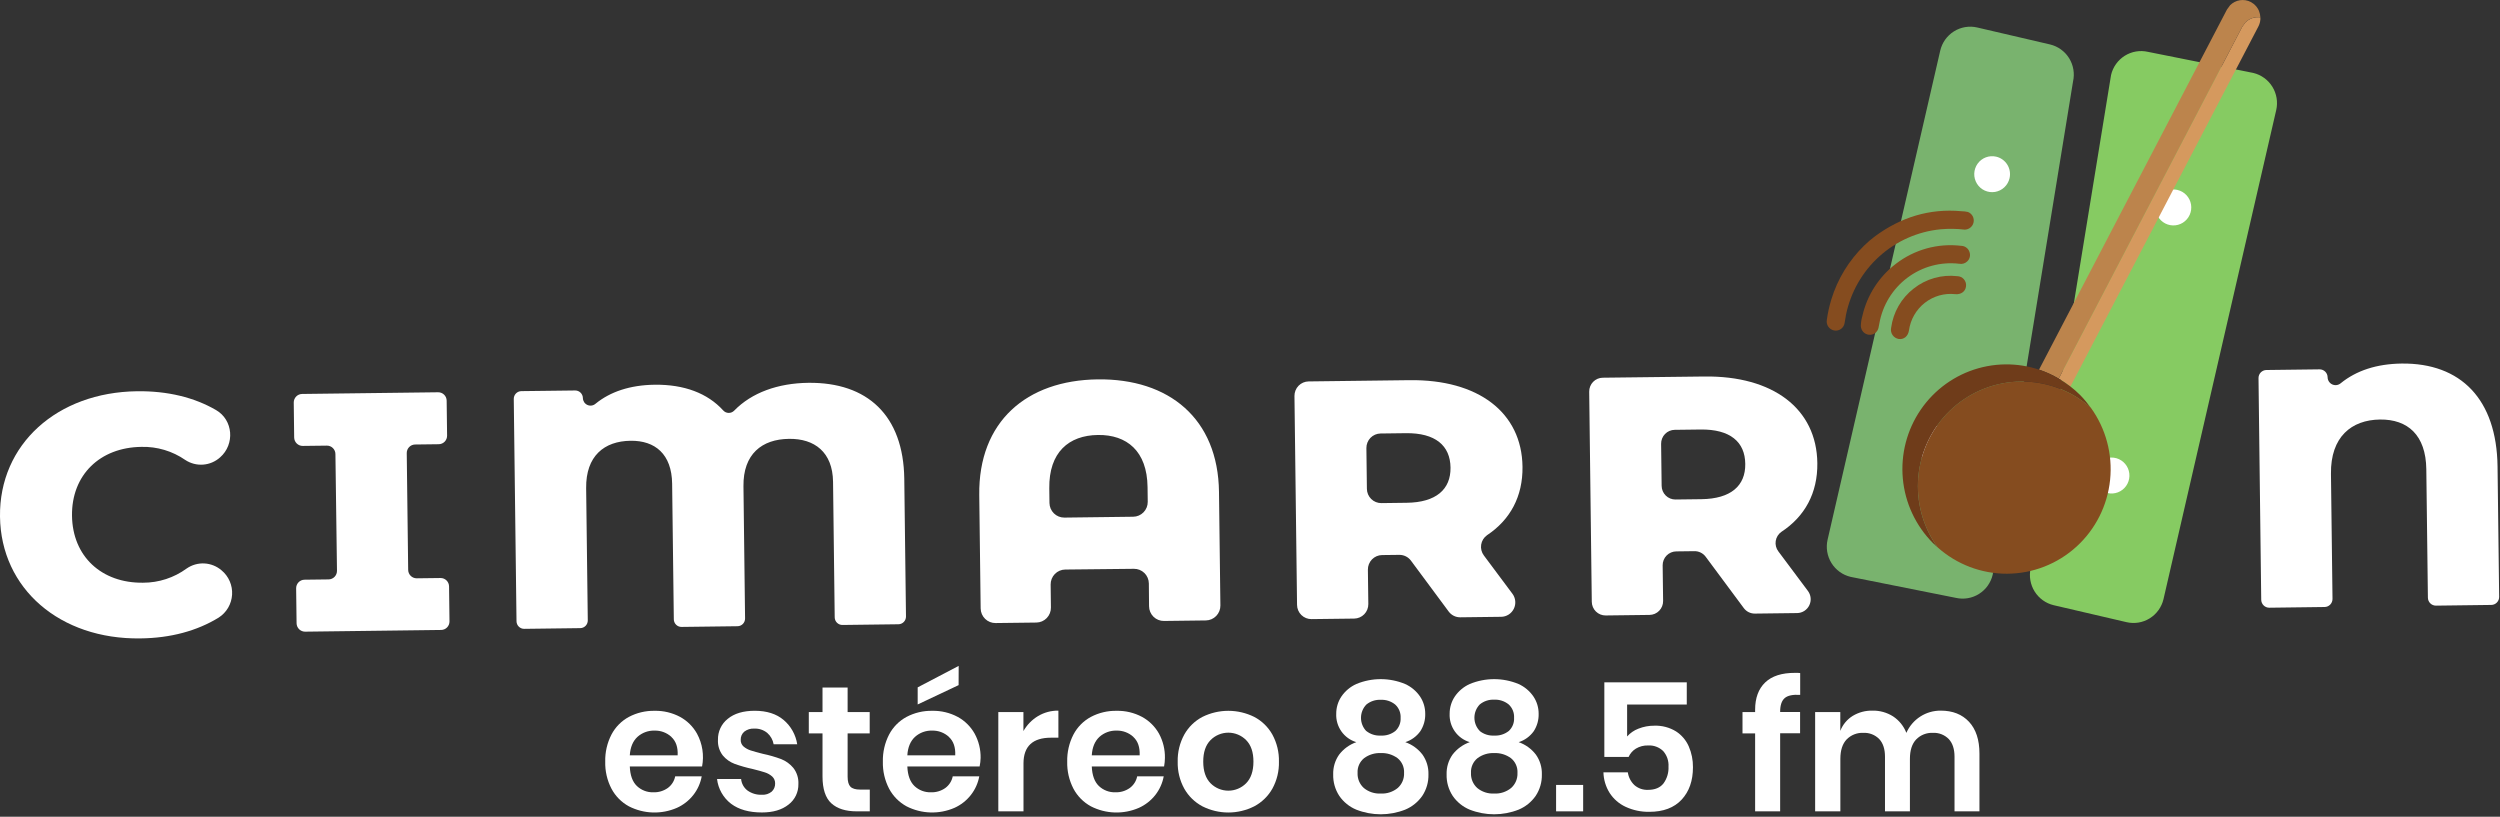 <svg width="753" height="246" viewBox="0 0 753 246" fill="none" xmlns="http://www.w3.org/2000/svg">
<rect x="0" y="0" width="753" height="246" fill="#333333" stroke="none"/>
<g clip-path="url(#clip0_362_1551)">
<path d="M-0 155.598C-0.266 133.81 17.216 118.145 41.285 117.843C50.474 117.727 58.522 119.704 65.082 123.513C70.243 126.506 70.789 133.81 66.297 137.757C64.882 139.03 63.089 139.798 61.196 139.942C59.302 140.086 57.415 139.598 55.825 138.554C51.937 135.858 47.297 134.473 42.575 134.6C30.111 134.758 21.537 143.05 21.687 155.324C21.837 167.598 30.609 175.67 43.081 175.512C47.804 175.522 52.408 174.022 56.228 171.229C57.791 170.146 59.666 169.612 61.562 169.71C63.458 169.808 65.269 170.533 66.713 171.771C67.785 172.655 68.634 173.782 69.189 175.06C69.743 176.337 69.989 177.729 69.905 179.121C69.821 180.513 69.41 181.864 68.706 183.065C68.001 184.266 67.024 185.282 65.853 186.029C59.389 189.996 51.395 192.207 42.2 192.289C18.131 192.605 0.273 177.379 -0 155.598Z" fill="white"/>
<path d="M122.512 136.481L122.942 171.654C122.953 172.334 123.23 172.981 123.713 173.455C124.197 173.93 124.847 174.193 125.522 174.187L132.676 174.098C133.011 174.093 133.343 174.154 133.654 174.278C133.965 174.402 134.249 174.587 134.489 174.822C134.728 175.056 134.92 175.337 135.051 175.646C135.183 175.955 135.253 176.288 135.256 176.624L135.386 187.148C135.392 187.485 135.331 187.82 135.207 188.133C135.083 188.446 134.898 188.731 134.664 188.973C134.43 189.214 134.151 189.406 133.842 189.538C133.534 189.67 133.202 189.74 132.867 189.742L91.909 190.257C91.233 190.265 90.582 190.002 90.098 189.527C89.615 189.052 89.338 188.404 89.329 187.724L89.199 177.201C89.192 176.521 89.453 175.866 89.925 175.38C90.397 174.893 91.042 174.615 91.718 174.606L98.981 174.517C99.657 174.506 100.301 174.227 100.772 173.741C101.244 173.255 101.506 172.601 101.5 171.922L101.029 136.748C101.025 136.412 100.955 136.08 100.823 135.771C100.69 135.462 100.499 135.182 100.259 134.948C100.02 134.713 99.737 134.528 99.426 134.404C99.115 134.279 98.783 134.218 98.449 134.222L91.186 134.311C90.51 134.317 89.86 134.054 89.377 133.579C88.894 133.105 88.616 132.457 88.605 131.778L88.476 121.255C88.468 120.575 88.73 119.92 89.202 119.434C89.674 118.948 90.319 118.669 90.995 118.66L131.953 118.152C132.287 118.147 132.62 118.208 132.931 118.332C133.242 118.456 133.525 118.641 133.765 118.876C134.005 119.111 134.196 119.391 134.328 119.7C134.46 120.009 134.529 120.342 134.533 120.678L134.663 131.202C134.668 131.538 134.607 131.872 134.484 132.185C134.36 132.498 134.176 132.783 133.943 133.024C133.71 133.266 133.431 133.458 133.123 133.59C132.816 133.723 132.485 133.793 132.15 133.797L124.99 133.886C124.32 133.904 123.685 134.186 123.221 134.672C122.757 135.157 122.503 135.807 122.512 136.481Z" fill="white"/>
<path d="M272.37 144.224L272.882 185.686C272.885 185.989 272.83 186.291 272.717 186.573C272.605 186.855 272.439 187.112 272.227 187.329C272.016 187.547 271.765 187.72 271.487 187.84C271.209 187.959 270.911 188.023 270.609 188.026L253.748 188.239C253.137 188.246 252.548 188.01 252.111 187.581C251.673 187.153 251.422 186.567 251.413 185.953L250.915 145.109C250.799 136.185 245.331 132.067 237.631 132.183C229.501 132.279 223.808 136.748 223.93 146.462L224.415 186.276C224.419 186.58 224.363 186.881 224.25 187.163C224.138 187.445 223.972 187.702 223.761 187.92C223.55 188.137 223.298 188.311 223.02 188.43C222.742 188.55 222.444 188.613 222.142 188.617L205.281 188.829C204.979 188.833 204.679 188.777 204.398 188.664C204.118 188.551 203.862 188.384 203.646 188.171C203.43 187.959 203.258 187.706 203.139 187.427C203.02 187.147 202.957 186.847 202.953 186.544L202.448 145.7C202.339 136.776 197.301 132.657 189.929 132.76C182.01 132.856 176.426 137.325 176.549 147.038L177.04 186.853C177.044 187.157 176.988 187.459 176.875 187.741C176.762 188.024 176.595 188.281 176.384 188.499C176.172 188.716 175.919 188.89 175.641 189.009C175.362 189.128 175.063 189.191 174.76 189.193L157.906 189.406C157.604 189.411 157.303 189.355 157.022 189.243C156.74 189.13 156.484 188.963 156.267 188.75C156.05 188.538 155.877 188.285 155.758 188.005C155.639 187.725 155.575 187.425 155.572 187.12L154.746 120.157C154.74 119.543 154.976 118.952 155.402 118.512C155.827 118.073 156.409 117.82 157.019 117.809L173.231 117.61C173.842 117.604 174.429 117.842 174.867 118.27C175.304 118.698 175.555 119.282 175.566 119.896C175.573 120.336 175.705 120.766 175.946 121.134C176.188 121.501 176.529 121.792 176.929 121.972C177.329 122.151 177.772 122.212 178.205 122.147C178.638 122.082 179.044 121.894 179.375 121.605C183.798 117.988 189.806 115.969 197.199 115.88C206.073 115.77 213.118 118.441 217.821 123.61C218.028 123.843 218.28 124.03 218.562 124.161C218.844 124.292 219.149 124.363 219.46 124.37C219.77 124.377 220.079 124.32 220.367 124.202C220.654 124.084 220.914 123.908 221.132 123.685C226.436 118.242 234.334 115.413 243.495 115.304C261.257 115.111 272.117 125.099 272.37 144.224Z" fill="white"/>
<path d="M367.16 148.157L367.583 182.356C367.591 182.942 367.483 183.524 367.267 184.068C367.05 184.612 366.729 185.108 366.322 185.527C365.916 185.947 365.43 186.282 364.895 186.513C364.359 186.743 363.784 186.866 363.201 186.873L350.606 187.031C350.02 187.041 349.437 186.934 348.892 186.716C348.346 186.498 347.849 186.173 347.43 185.761C347.01 185.348 346.676 184.856 346.447 184.313C346.218 183.77 346.098 183.187 346.094 182.596L346.033 175.732C346.026 175.146 345.904 174.567 345.674 174.029C345.445 173.49 345.112 173.002 344.695 172.593C344.277 172.184 343.784 171.861 343.243 171.643C342.702 171.426 342.124 171.318 341.541 171.325L320.837 171.545C320.254 171.552 319.678 171.674 319.143 171.905C318.607 172.136 318.122 172.471 317.715 172.89C317.308 173.31 316.987 173.806 316.771 174.35C316.555 174.894 316.447 175.476 316.454 176.061L316.536 182.995C316.543 183.581 316.436 184.162 316.219 184.706C316.003 185.251 315.682 185.746 315.275 186.166C314.868 186.585 314.383 186.92 313.848 187.151C313.312 187.382 312.736 187.504 312.154 187.512L299.866 187.663C298.694 187.677 297.564 187.225 296.722 186.404C295.881 185.584 295.396 184.462 295.375 183.283L294.951 149.084C294.685 126.994 309.171 114.535 330.633 114.267C352.094 113.999 366.887 126.067 367.16 148.157ZM341.316 155.639C341.899 155.633 342.475 155.511 343.011 155.281C343.547 155.05 344.032 154.715 344.439 154.296C344.846 153.876 345.167 153.38 345.383 152.835C345.599 152.291 345.706 151.709 345.698 151.123L345.644 146.688C345.514 135.842 339.377 130.9 330.708 131.016C321.922 131.126 315.915 136.213 316.045 147.059L316.099 151.493C316.115 152.676 316.597 153.804 317.439 154.63C318.281 155.456 319.415 155.913 320.591 155.9L341.316 155.639Z" fill="white"/>
<path d="M421.47 167.124L416.269 167.186C415.125 167.202 414.034 167.673 413.236 168.497C412.437 169.321 411.996 170.429 412.009 171.579L412.139 181.931C412.146 182.5 412.041 183.065 411.831 183.594C411.621 184.123 411.309 184.605 410.913 185.012C410.518 185.419 410.046 185.744 409.525 185.968C409.005 186.192 408.445 186.311 407.879 186.317L395.039 186.475C394.472 186.483 393.909 186.379 393.383 186.168C392.856 185.957 392.376 185.643 391.97 185.245C391.564 184.847 391.24 184.373 391.017 183.849C390.794 183.325 390.676 182.761 390.67 182.191L389.892 119.278C389.884 118.708 389.989 118.143 390.199 117.614C390.409 117.084 390.721 116.602 391.117 116.194C391.512 115.786 391.984 115.461 392.504 115.236C393.025 115.011 393.585 114.892 394.151 114.885L424.535 114.507C445.246 114.246 458.38 124.214 458.578 140.592C458.694 149.564 454.851 156.58 447.915 161.186C447.44 161.516 447.037 161.94 446.729 162.432C446.422 162.924 446.217 163.473 446.127 164.047C446.037 164.621 446.063 165.207 446.206 165.77C446.348 166.333 446.602 166.862 446.953 167.323L455.547 178.842C456.026 179.484 456.318 180.246 456.391 181.045C456.464 181.844 456.316 182.648 455.962 183.367C455.608 184.086 455.063 184.692 454.388 185.118C453.712 185.545 452.932 185.774 452.134 185.782L439.847 185.933C439.166 185.942 438.493 185.789 437.883 185.486C437.273 185.183 436.744 184.738 436.338 184.189L424.979 168.867C424.572 168.319 424.042 167.876 423.433 167.573C422.823 167.27 422.15 167.116 421.47 167.124ZM423.429 130.474L415.818 130.57C415.252 130.577 414.692 130.697 414.171 130.921C413.651 131.146 413.179 131.472 412.783 131.88C412.388 132.288 412.076 132.77 411.866 133.299C411.656 133.828 411.551 134.394 411.558 134.964L411.709 147.251C411.716 147.821 411.834 148.384 412.058 148.907C412.281 149.431 412.605 149.905 413.011 150.303C413.416 150.701 413.896 151.014 414.422 151.225C414.948 151.437 415.511 151.542 416.077 151.535L423.689 151.438C432.563 151.329 436.98 147.388 436.898 140.846C436.816 134.195 432.324 130.364 423.429 130.474Z" fill="white"/>
<path d="M510.349 166.012L504.888 166.08C504.344 166.086 503.806 166.199 503.306 166.413C502.806 166.628 502.353 166.939 501.972 167.33C501.592 167.721 501.292 168.184 501.089 168.691C500.887 169.199 500.786 169.742 500.792 170.288L500.928 181.004C500.935 181.551 500.834 182.094 500.631 182.601C500.429 183.109 500.129 183.571 499.748 183.962C499.368 184.353 498.915 184.664 498.414 184.879C497.914 185.093 497.376 185.207 496.833 185.212L483.631 185.377C483.087 185.383 482.547 185.281 482.042 185.078C481.538 184.874 481.078 184.572 480.689 184.19C480.3 183.807 479.99 183.351 479.777 182.848C479.564 182.345 479.451 181.805 479.446 181.258L478.668 117.974C478.661 117.427 478.761 116.884 478.963 116.376C479.165 115.868 479.465 115.405 479.846 115.014C480.227 114.623 480.68 114.311 481.181 114.097C481.682 113.883 482.22 113.77 482.764 113.766L513.339 113.402C534.05 113.141 547.184 123.102 547.382 139.487C547.498 148.521 543.6 155.571 536.575 160.177C536.116 160.494 535.725 160.903 535.428 161.377C535.13 161.851 534.933 162.382 534.846 162.936C534.76 163.49 534.787 164.056 534.926 164.599C535.065 165.142 535.313 165.651 535.654 166.094L544.569 178.025C545.02 178.638 545.294 179.365 545.362 180.124C545.43 180.884 545.289 181.648 544.954 182.332C544.62 183.017 544.104 183.596 543.464 184.006C542.824 184.415 542.085 184.64 541.327 184.656L528.589 184.814C527.936 184.825 527.29 184.68 526.705 184.39C526.119 184.1 525.611 183.673 525.223 183.146L513.741 167.68C513.348 167.151 512.835 166.725 512.245 166.435C511.655 166.145 511.005 166 510.349 166.012ZM512.219 129.369L504.424 129.465C503.88 129.47 503.342 129.584 502.842 129.798C502.342 130.013 501.888 130.324 501.508 130.715C501.127 131.106 500.827 131.568 500.625 132.076C500.422 132.583 500.321 133.126 500.328 133.673L500.485 146.331C500.489 146.878 500.601 147.419 500.814 147.923C501.027 148.426 501.337 148.882 501.726 149.265C502.115 149.648 502.575 149.95 503.08 150.153C503.585 150.356 504.125 150.457 504.669 150.45L512.465 150.354C521.339 150.244 525.749 146.304 525.674 139.762C525.626 133.09 521.107 129.259 512.219 129.369Z" fill="white"/>
<path d="M752.26 140.448L752.744 179.761C752.749 180.078 752.691 180.393 752.575 180.688C752.458 180.982 752.285 181.251 752.064 181.478C751.844 181.705 751.582 181.886 751.292 182.011C751.002 182.136 750.691 182.202 750.376 182.205L733.713 182.418C733.076 182.424 732.463 182.175 732.008 181.728C731.552 181.28 731.292 180.669 731.283 180.029L730.805 141.327C730.675 131.03 725.193 126.259 716.845 126.362C708.285 126.472 701.943 131.559 702.086 142.707L702.551 180.386C702.556 181.026 702.309 181.643 701.864 182.101C701.419 182.559 700.812 182.821 700.175 182.83L683.512 183.043C682.875 183.048 682.262 182.8 681.807 182.352C681.352 181.905 681.091 181.294 681.082 180.654L680.263 113.896C680.258 113.579 680.316 113.264 680.432 112.969C680.549 112.674 680.722 112.405 680.942 112.178C681.162 111.95 681.425 111.768 681.714 111.643C682.004 111.517 682.316 111.45 682.631 111.446L698.646 111.247C698.962 111.243 699.275 111.302 699.568 111.42C699.861 111.538 700.127 111.713 700.353 111.935C700.579 112.157 700.759 112.421 700.883 112.713C701.007 113.005 701.073 113.318 701.076 113.635C701.083 114.092 701.22 114.537 701.469 114.918C701.718 115.3 702.069 115.603 702.483 115.791C702.896 115.979 703.354 116.046 703.804 115.983C704.253 115.919 704.676 115.729 705.022 115.434C709.739 111.604 715.869 109.599 723.364 109.503C741.235 109.283 751.994 120.301 752.26 140.448Z" fill="white"/>
<path d="M600.197 173.11C599.636 175.506 598.157 177.583 596.08 178.888C594.004 180.193 591.499 180.621 589.111 180.077L557.389 173.748C555.002 173.181 552.935 171.688 551.638 169.595C550.341 167.501 549.92 164.977 550.467 162.573L584.401 15.239C584.961 12.838 586.444 10.758 588.525 9.452C590.606 8.147 593.116 7.722 595.507 8.272L617.468 13.386C619.856 13.951 621.925 15.443 623.223 17.537C624.521 19.631 624.943 22.156 624.396 24.561L600.197 173.11Z" fill="#79B36E"/>
<path d="M605.275 53.688C605.035 54.731 604.492 55.679 603.716 56.412C602.939 57.145 601.964 57.63 600.914 57.806C599.863 57.982 598.784 57.841 597.813 57.401C596.843 56.96 596.023 56.24 595.46 55.331C594.896 54.423 594.612 53.367 594.645 52.296C594.678 51.225 595.026 50.189 595.645 49.317C596.264 48.445 597.126 47.778 598.122 47.399C599.118 47.019 600.203 46.946 601.241 47.187C601.931 47.346 602.583 47.641 603.159 48.054C603.736 48.467 604.226 48.991 604.6 49.595C604.975 50.199 605.228 50.871 605.344 51.574C605.459 52.276 605.436 52.994 605.275 53.688Z" fill="white"/>
<path d="M586.667 134.435C586.908 133.392 586.835 132.3 586.459 131.298C586.083 130.296 585.42 129.429 584.554 128.806C583.688 128.183 582.658 127.832 581.594 127.797C580.529 127.763 579.479 128.047 578.575 128.612C577.67 129.178 576.953 130.001 576.514 130.977C576.075 131.952 575.933 133.037 576.106 134.093C576.28 135.15 576.761 136.131 577.489 136.913C578.217 137.694 579.159 138.241 580.196 138.485C580.885 138.647 581.599 138.671 582.298 138.555C582.996 138.439 583.665 138.185 584.266 137.809C584.867 137.433 585.389 136.941 585.801 136.362C586.213 135.783 586.507 135.128 586.667 134.435Z" fill="white"/>
<path d="M635.85 22.591C636.411 20.19 637.894 18.109 639.974 16.802C642.055 15.495 644.565 15.069 646.957 15.617L678.679 21.966C681.066 22.533 683.133 24.026 684.43 26.12C685.727 28.213 686.147 30.738 685.601 33.142L651.647 180.455C651.083 182.853 649.599 184.93 647.518 186.231C645.437 187.533 642.929 187.954 640.54 187.402L618.58 182.288C616.193 181.725 614.125 180.237 612.824 178.148C611.524 176.058 611.097 173.537 611.638 171.133L635.85 22.591Z" fill="#86CB62"/>
<path d="M630.751 142.006C630.992 140.963 631.535 140.015 632.311 139.282C633.088 138.549 634.063 138.063 635.113 137.888C636.164 137.712 637.243 137.853 638.214 138.293C639.184 138.734 640.003 139.454 640.567 140.363C641.131 141.271 641.415 142.328 641.382 143.398C641.349 144.469 641.001 145.505 640.382 146.377C639.763 147.249 638.901 147.916 637.905 148.295C636.909 148.675 635.823 148.748 634.786 148.507C634.096 148.348 633.444 148.053 632.868 147.64C632.291 147.227 631.801 146.703 631.427 146.099C631.052 145.495 630.799 144.823 630.683 144.12C630.568 143.418 630.591 142.7 630.751 142.006Z" fill="white"/>
<path d="M649.38 61.259C649.14 62.302 649.212 63.394 649.588 64.396C649.964 65.397 650.627 66.265 651.493 66.888C652.359 67.511 653.389 67.862 654.454 67.897C655.518 67.931 656.569 67.647 657.473 67.082C658.377 66.516 659.094 65.693 659.533 64.718C659.973 63.742 660.114 62.657 659.941 61.601C659.767 60.544 659.286 59.563 658.559 58.781C657.831 58 656.889 57.453 655.852 57.209C654.46 56.884 652.996 57.128 651.783 57.887C650.569 58.647 649.705 59.859 649.38 61.259Z" fill="white"/>
<path d="M676.337 6.734L675.382 8.031L620.089 114.034C621.321 114.742 622.505 115.533 623.631 116.402L680.242 7.942C680.673 7.109 680.878 6.176 680.836 5.238C680.022 5.124 679.193 5.199 678.413 5.459C677.633 5.718 676.923 6.155 676.337 6.734Z" fill="#D5995E"/>
<path d="M618.785 116.491C612.499 114.412 605.719 114.388 599.419 116.423C593.119 118.458 587.621 122.447 583.714 127.817C579.807 133.188 577.692 139.665 577.672 146.32C577.652 152.974 579.728 159.464 583.602 164.859C589.378 170.016 596.845 172.846 604.569 172.805C612.293 172.764 619.73 169.854 625.451 164.635C631.172 159.416 634.773 152.255 635.564 144.528C636.355 136.801 634.278 129.053 629.734 122.772C629.247 122.356 628.756 121.951 628.26 121.557C625.416 119.331 622.21 117.617 618.785 116.491Z" fill="#854C1F"/>
<path d="M680.822 5.21C680.798 4.571 680.662 3.941 680.42 3.35L680.324 3.11L680.092 2.663L679.764 2.169L679.518 1.86L679 1.332L678.788 1.16L677.989 0.625C676.978 0.091 675.823 -0.105 674.694 0.067C673.564 0.238 672.519 0.768 671.709 1.579L670.76 2.876L614.156 111.336C615.161 111.672 616.147 112.059 617.112 112.496L617.317 112.592C618.259 113.024 619.187 113.505 620.089 114.034L675.382 8.031L676.337 6.734C676.919 6.152 677.626 5.711 678.403 5.447C679.181 5.183 680.009 5.102 680.822 5.21Z" fill="#BC844C"/>
<path d="M617.303 112.578L617.099 112.482C610.408 109.483 602.885 108.936 595.835 110.935C588.785 112.934 582.654 117.354 578.507 123.425C574.36 129.497 572.459 136.838 573.134 144.172C573.809 151.507 577.018 158.372 582.203 163.575C582.653 164.028 583.131 164.426 583.568 164.845C579.165 158.694 577.115 151.154 577.791 143.606C578.468 136.058 581.826 129.009 587.251 123.748C592.676 118.488 599.804 115.37 607.329 114.965C614.855 114.56 622.273 116.895 628.226 121.543C628.726 121.932 629.218 122.337 629.7 122.758C629.249 122.127 628.772 121.516 628.273 120.912C627.775 120.308 627.147 119.594 626.526 118.969C624.588 117.042 622.408 115.378 620.041 114.02C619.147 113.505 618.245 113.024 617.303 112.578Z" fill="#6F3C1A"/>
<path d="M564.7 71.213C572.475 65.453 581.124 62.728 590.824 63.62C591.46 63.629 592.094 63.702 592.715 63.84C593.319 64.065 593.824 64.498 594.142 65.061C594.459 65.625 594.568 66.283 594.45 66.92C594.331 67.556 593.993 68.13 593.494 68.54C592.996 68.95 592.369 69.17 591.725 69.16C589.323 68.881 586.898 68.849 584.489 69.064C577.64 69.738 571.185 72.595 566.064 77.219C560.943 81.842 557.426 87.99 556.024 94.765C555.846 95.589 555.778 96.44 555.594 97.263C555.544 97.627 555.421 97.976 555.232 98.29C555.043 98.603 554.792 98.875 554.494 99.087C554.197 99.299 553.859 99.448 553.502 99.524C553.145 99.6 552.777 99.602 552.419 99.529C551.711 99.394 551.084 98.982 550.676 98.384C550.268 97.786 550.112 97.05 550.242 96.337C550.531 94.244 550.987 92.178 551.607 90.159C553.497 83.99 556.912 78.404 561.533 73.924C562.521 72.944 563.58 72.038 564.7 71.213Z" fill="#854C1F"/>
<path d="M571.076 79.43C576.689 75.122 583.753 73.191 590.763 74.048C591.303 74.065 591.825 74.248 592.26 74.572C592.694 74.896 593.019 75.345 593.193 75.86C593.383 76.356 593.419 76.898 593.297 77.415C593.175 77.931 592.901 78.399 592.51 78.757C592.194 79.053 591.813 79.27 591.398 79.389C590.982 79.508 590.545 79.527 590.121 79.443C584.576 78.788 578.993 80.292 574.516 83.647C570.04 87.002 567.011 91.953 566.051 97.483C565.97 97.916 565.901 98.341 565.799 98.767C565.652 99.408 565.276 99.972 564.742 100.352C564.208 100.731 563.554 100.9 562.905 100.826C562.254 100.753 561.652 100.447 561.207 99.964C560.763 99.482 560.505 98.855 560.481 98.197C560.503 97.172 560.659 96.154 560.945 95.17C562.374 88.888 565.962 83.314 571.076 79.43Z" fill="#854C1F"/>
<path d="M576.434 86.884C580.149 83.965 584.858 82.636 589.541 83.184C589.919 83.19 590.291 83.276 590.634 83.436C590.977 83.596 591.282 83.828 591.53 84.115C591.778 84.401 591.963 84.738 592.073 85.102C592.184 85.465 592.216 85.848 592.169 86.225C592.012 87.784 590.66 88.772 588.92 88.6C585.638 88.239 582.345 89.179 579.742 91.221C577.138 93.263 575.43 96.246 574.98 99.536C574.707 101.286 573.431 102.336 571.874 102.096C571.503 102.034 571.148 101.897 570.83 101.693C570.513 101.489 570.24 101.222 570.029 100.909C569.817 100.596 569.67 100.243 569.598 99.871C569.526 99.499 569.529 99.117 569.608 98.746C570.234 94.04 572.688 89.775 576.434 86.884Z" fill="#854C1F"/>
<path d="M211.465 230.868H189.696C189.799 233.531 190.515 235.488 191.84 236.751C193.172 238.012 194.947 238.691 196.775 238.639C198.333 238.697 199.867 238.241 201.144 237.341C202.296 236.493 203.09 235.241 203.369 233.833H211.356C210.985 235.882 210.12 237.808 208.837 239.442C207.52 241.122 205.817 242.455 203.875 243.327C201.58 244.323 199.096 244.798 196.598 244.719C194.1 244.639 191.65 244.007 189.423 242.867C187.193 241.653 185.367 239.805 184.174 237.554C182.87 235.045 182.224 232.243 182.297 229.413C182.227 226.574 182.873 223.764 184.174 221.244C185.359 218.987 187.187 217.137 189.423 215.931C191.805 214.677 194.463 214.047 197.151 214.098C199.829 214.037 202.478 214.668 204.844 215.931C206.983 217.093 208.749 218.843 209.936 220.976C211.574 223.994 212.115 227.492 211.465 230.868ZM202.216 221.944C200.831 220.684 199.017 220.008 197.151 220.056C195.258 220.003 193.417 220.678 192.004 221.944C190.638 223.207 189.84 225.054 189.696 227.497H204.107C204.23 225.081 203.588 223.235 202.216 221.971V221.944Z" fill="white"/>
<path d="M236.026 216.85C238.231 218.714 239.686 221.319 240.122 224.182H233.023C232.79 222.848 232.108 221.636 231.091 220.75C229.989 219.851 228.597 219.389 227.179 219.452C226.101 219.385 225.034 219.711 224.176 220.372C223.821 220.676 223.541 221.057 223.355 221.486C223.169 221.916 223.083 222.382 223.104 222.85C223.09 223.226 223.159 223.6 223.306 223.946C223.454 224.292 223.676 224.6 223.957 224.848C224.588 225.379 225.316 225.78 226.101 226.028C226.961 226.317 228.194 226.66 229.801 227.058C231.672 227.447 233.511 227.977 235.303 228.644C236.717 229.206 237.97 230.115 238.948 231.287C240.026 232.675 240.569 234.408 240.477 236.167C240.502 237.36 240.245 238.542 239.728 239.616C239.21 240.69 238.447 241.625 237.501 242.345C235.512 243.924 232.839 244.714 229.48 244.714C225.621 244.714 222.529 243.842 220.203 242.098C219.034 241.203 218.057 240.081 217.33 238.798C216.603 237.514 216.141 236.097 215.971 234.63H223.22C223.283 235.313 223.487 235.976 223.82 236.575C224.153 237.175 224.607 237.697 225.152 238.11C226.419 239.005 227.947 239.452 229.494 239.38C230.561 239.455 231.616 239.116 232.443 238.433C232.779 238.123 233.045 237.743 233.222 237.32C233.398 236.897 233.482 236.441 233.467 235.982C233.478 235.587 233.405 235.195 233.252 234.831C233.098 234.467 232.869 234.141 232.579 233.875C231.941 233.311 231.192 232.89 230.381 232.639C229.5 232.351 228.265 232.007 226.654 231.609C224.824 231.219 223.022 230.705 221.261 230.072C219.888 229.556 218.67 228.693 217.725 227.566C216.676 226.218 216.152 224.531 216.251 222.823C216.219 221.613 216.469 220.412 216.981 219.317C217.493 218.222 218.253 217.262 219.2 216.514C221.166 214.894 223.882 214.084 227.35 214.084C230.968 214.093 233.86 215.015 236.026 216.85Z" fill="white"/>
<path d="M261.98 237.828V244.377H258.035C254.708 244.377 252.162 243.57 250.396 241.954C248.63 240.339 247.745 237.641 247.741 233.861V220.894H243.611V214.475H247.741V207.089H255.304V214.475H261.953V220.894H255.304V233.936C255.304 235.378 255.591 236.38 256.157 236.957C256.724 237.533 257.7 237.822 259.059 237.822L261.98 237.828Z" fill="white"/>
<path d="M295.06 230.868H273.291C273.401 233.531 274.117 235.488 275.435 236.751C276.767 238.012 278.542 238.691 280.37 238.639C281.928 238.698 283.463 238.242 284.739 237.341C285.891 236.493 286.685 235.241 286.964 233.833H294.958C294.582 235.881 293.715 237.806 292.432 239.442C291.118 241.122 289.417 242.455 287.476 243.327C285.186 244.319 282.706 244.792 280.213 244.712C277.721 244.633 275.276 244.003 273.052 242.867C270.821 241.651 268.994 239.804 267.796 237.554C266.495 235.044 265.849 232.242 265.919 229.413C265.853 226.574 266.498 223.765 267.796 221.244C268.984 218.987 270.814 217.137 273.052 215.931C275.432 214.678 278.087 214.048 280.773 214.098C283.451 214.037 286.1 214.668 288.466 215.931C290.606 217.095 292.374 218.844 293.565 220.976C294.785 223.212 295.404 225.73 295.361 228.28C295.341 229.15 295.241 230.017 295.06 230.868ZM285.811 221.944C284.427 220.683 282.613 220.007 280.746 220.056C278.853 220.003 277.012 220.678 275.599 221.944C274.233 223.207 273.435 225.054 273.291 227.497H287.715C287.825 225.081 287.19 223.234 285.811 221.971V221.944ZM288.732 206.361L276.404 212.183V207.034L288.753 200.568L288.732 206.361Z" fill="white"/>
<path d="M312.645 215.69C314.502 214.58 316.629 214.01 318.789 214.043V222.191H316.584C311.045 222.191 308.276 224.779 308.276 229.955V244.37H300.692V214.475H308.256V220.194C309.311 218.339 310.823 216.789 312.645 215.69Z" fill="white"/>
<path d="M350.62 230.868H328.844C328.953 233.531 329.67 235.488 330.987 236.751C332.32 238.012 334.094 238.691 335.923 238.639C337.481 238.698 339.016 238.242 340.292 237.341C341.446 236.495 342.24 235.242 342.517 233.833H350.511C350.134 235.88 349.27 237.804 347.992 239.442C346.673 241.12 344.971 242.453 343.029 243.327C340.735 244.323 338.25 244.798 335.752 244.719C333.255 244.639 330.805 244.007 328.578 242.867C326.347 241.651 324.519 239.804 323.322 237.554C322.021 235.044 321.375 232.242 321.444 229.413C321.378 226.574 322.024 223.765 323.322 221.244C324.509 218.987 326.339 217.137 328.578 215.931C330.958 214.678 333.613 214.048 336.298 214.098C338.976 214.037 341.625 214.668 343.992 215.931C346.131 217.095 347.899 218.844 349.091 220.976C350.306 223.214 350.92 225.731 350.873 228.28C350.866 229.148 350.781 230.015 350.62 230.868ZM341.363 221.944C339.98 220.683 338.165 220.007 336.298 220.056C334.406 220.004 332.566 220.679 331.151 221.944C329.786 223.207 328.987 225.054 328.844 227.497H343.268C343.364 225.081 342.742 223.235 341.363 221.971V221.944Z" fill="white"/>
<path d="M377.775 215.931C380.069 217.132 381.966 218.978 383.236 221.244C384.599 223.744 385.282 226.562 385.216 229.413C385.286 232.255 384.603 235.065 383.236 237.554C381.958 239.813 380.063 241.657 377.775 242.867C375.354 244.09 372.682 244.727 369.973 244.727C367.263 244.727 364.591 244.09 362.17 242.867C359.883 241.656 357.988 239.813 356.709 237.554C355.337 235.067 354.651 232.256 354.723 229.413C354.655 226.561 355.34 223.742 356.709 221.244C357.98 218.979 359.877 217.133 362.17 215.931C364.596 214.725 367.266 214.098 369.973 214.098C372.679 214.098 375.349 214.725 377.775 215.931ZM364.614 222.919C363.144 224.406 362.411 226.571 362.416 229.413C362.42 232.255 363.153 234.421 364.614 235.913C365.317 236.623 366.153 237.186 367.073 237.57C367.993 237.954 368.98 238.152 369.976 238.152C370.972 238.152 371.959 237.954 372.879 237.57C373.799 237.186 374.635 236.623 375.338 235.913C376.799 234.421 377.532 232.255 377.536 229.413C377.541 226.571 376.808 224.406 375.338 222.919C374.635 222.209 373.799 221.646 372.879 221.262C371.959 220.878 370.972 220.68 369.976 220.68C368.98 220.68 367.993 220.878 367.073 221.262C366.153 221.646 365.317 222.209 364.614 222.919Z" fill="white"/>
<path d="M403.995 209.842C405.128 208.161 406.708 206.834 408.555 206.011C413.245 204.071 418.507 204.071 423.197 206.011C425.044 206.834 426.624 208.161 427.757 209.842C428.755 211.361 429.285 213.142 429.28 214.963C429.339 216.847 428.814 218.704 427.778 220.276C426.663 221.818 425.087 222.961 423.279 223.537C425.328 224.256 427.126 225.558 428.454 227.285C429.681 229.021 430.311 231.113 430.249 233.243C430.308 235.553 429.652 237.825 428.372 239.744C427.086 241.575 425.311 243.003 423.252 243.862C418.51 245.73 413.242 245.73 408.5 243.862C406.444 243.01 404.676 241.58 403.408 239.744C402.142 237.819 401.496 235.55 401.558 233.243C401.496 231.113 402.126 229.021 403.353 227.285C404.68 225.557 406.478 224.255 408.528 223.537C406.711 222.993 405.128 221.853 404.031 220.299C402.933 218.745 402.385 216.867 402.473 214.963C402.467 213.142 402.997 211.361 403.995 209.842ZM410.78 237.341C412.211 238.517 414.027 239.114 415.873 239.016C417.729 239.115 419.555 238.518 420.999 237.341C421.633 236.777 422.133 236.077 422.463 235.293C422.792 234.509 422.943 233.661 422.904 232.81C422.954 231.966 422.802 231.121 422.461 230.347C422.12 229.573 421.6 228.893 420.945 228.362C419.476 227.286 417.688 226.744 415.873 226.825C414.077 226.75 412.31 227.292 410.862 228.362C410.207 228.893 409.687 229.573 409.346 230.347C409.005 231.121 408.853 231.966 408.903 232.81C408.864 233.658 409.012 234.504 409.336 235.288C409.661 236.071 410.154 236.772 410.78 237.341ZM411.531 220.18C412.762 221.157 414.307 221.645 415.873 221.553C417.458 221.651 419.024 221.163 420.276 220.18C420.814 219.681 421.236 219.068 421.511 218.385C421.786 217.703 421.907 216.968 421.866 216.233C421.908 215.482 421.784 214.732 421.502 214.036C421.219 213.34 420.787 212.717 420.235 212.21C419 211.211 417.442 210.703 415.859 210.782C414.296 210.71 412.76 211.218 411.545 212.21C410.508 213.283 409.928 214.72 409.928 216.215C409.928 217.711 410.508 219.148 411.545 220.221L411.531 220.18Z" fill="white"/>
<path d="M438.154 209.842C439.287 208.161 440.867 206.834 442.714 206.011C447.404 204.071 452.666 204.071 457.356 206.011C459.201 206.834 460.778 208.161 461.909 209.842C462.912 211.359 463.444 213.141 463.438 214.963C463.498 216.847 462.973 218.704 461.937 220.276C460.82 221.819 459.241 222.962 457.431 223.537C459.482 224.253 461.28 225.555 462.605 227.285C463.838 229.019 464.471 231.112 464.408 233.243C464.467 235.553 463.811 237.825 462.53 239.744C461.245 241.575 459.47 243.003 457.411 243.862C452.669 245.73 447.401 245.73 442.659 243.862C440.603 243.01 438.835 241.58 437.567 239.744C436.3 237.819 435.655 235.55 435.717 233.243C435.654 231.113 436.285 229.021 437.512 227.285C438.839 225.557 440.636 224.255 442.686 223.537C440.87 222.993 439.287 221.853 438.189 220.299C437.092 218.745 436.543 216.867 436.631 214.963C436.626 213.142 437.156 211.361 438.154 209.842ZM444.939 237.341C446.369 238.518 448.186 239.116 450.031 239.016C451.888 239.115 453.714 238.518 455.158 237.341C455.791 236.776 456.29 236.076 456.619 235.292C456.949 234.508 457.1 233.661 457.063 232.81C457.112 231.966 456.961 231.121 456.62 230.347C456.279 229.573 455.759 228.893 455.103 228.362C453.634 227.287 451.846 226.745 450.031 226.825C448.236 226.75 446.469 227.292 445.021 228.362C444.365 228.893 443.845 229.573 443.505 230.347C443.164 231.121 443.012 231.966 443.062 232.81C443.023 233.658 443.171 234.504 443.495 235.288C443.82 236.071 444.313 236.772 444.939 237.341ZM445.69 220.18C446.921 221.157 448.466 221.645 450.031 221.553C451.616 221.65 453.182 221.162 454.434 220.18C454.981 219.677 455.408 219.058 455.686 218.368C455.963 217.678 456.084 216.934 456.039 216.191C456.081 215.441 455.956 214.691 455.674 213.995C455.392 213.299 454.959 212.675 454.407 212.169C453.171 211.171 451.615 210.663 450.031 210.741C448.468 210.668 446.932 211.176 445.717 212.169C444.675 213.239 444.092 214.677 444.092 216.174C444.092 217.672 444.675 219.11 445.717 220.18H445.69Z" fill="white"/>
<path d="M476.845 236.421V244.377H468.695V236.421H476.845Z" fill="white"/>
<path d="M508.055 212.21H490.088V221.82C491.02 220.771 492.191 219.966 493.501 219.473C495.022 218.868 496.645 218.565 498.28 218.58C500.572 218.495 502.838 219.087 504.799 220.283C506.501 221.377 507.843 222.954 508.656 224.813C509.516 226.793 509.946 228.934 509.919 231.094C509.919 235.158 508.781 238.412 506.506 240.856C504.23 243.3 500.985 244.521 496.771 244.521C494.301 244.565 491.853 244.047 489.61 243.004C487.662 242.099 486.006 240.659 484.832 238.851C483.658 236.985 483.009 234.833 482.955 232.625H490.3C490.511 234.097 491.211 235.454 492.286 236.476C493.42 237.461 494.886 237.972 496.382 237.904C498.457 237.904 500.005 237.268 501.024 235.996C502.104 234.524 502.644 232.722 502.553 230.895C502.605 230.046 502.489 229.194 502.213 228.39C501.936 227.585 501.504 226.843 500.942 226.207C500.338 225.627 499.621 225.179 498.836 224.89C498.052 224.602 497.216 224.48 496.382 224.532C495.102 224.493 493.838 224.822 492.737 225.479C491.768 226.07 491.001 226.944 490.539 227.985H483.228V205.524H508.055V212.21Z" fill="white"/>
<path d="M537.545 210.274C536.635 211.066 536.18 212.439 536.18 214.393V214.448H542.187V220.866H536.18V244.377H528.643V220.894H524.841V214.475H528.643V213.789C528.643 210.233 529.654 207.487 531.674 205.551C533.695 203.616 536.689 202.655 540.658 202.668C541.34 202.668 541.852 202.668 542.214 202.723V209.299C539.998 209.158 538.441 209.483 537.545 210.274Z" fill="white"/>
<path d="M593.077 217.413C595.166 219.665 596.21 222.857 596.21 226.989V244.377H588.701V227.902C588.701 225.614 588.121 223.845 586.961 222.596C586.34 221.965 585.593 221.472 584.769 221.152C583.946 220.831 583.064 220.689 582.182 220.736C581.25 220.692 580.32 220.846 579.451 221.189C578.583 221.532 577.797 222.056 577.144 222.727C575.888 224.058 575.267 226.001 575.267 228.555V244.377H567.758V227.902C567.758 225.614 567.178 223.845 566.017 222.596C565.396 221.966 564.649 221.474 563.826 221.154C563.002 220.833 562.121 220.691 561.239 220.736C560.306 220.692 559.375 220.846 558.505 221.189C557.636 221.532 556.848 222.056 556.194 222.727C554.943 224.058 554.317 226.001 554.317 228.555V244.377H546.719V214.475H554.297V220.139C555.021 218.271 556.329 216.691 558.024 215.635C559.81 214.552 561.864 214 563.949 214.043C566.155 213.99 568.328 214.591 570.195 215.773C572.009 216.969 573.408 218.703 574.195 220.736C575.085 218.728 576.538 217.025 578.376 215.836C580.215 214.647 582.358 214.024 584.544 214.043C588.144 214.043 590.988 215.166 593.077 217.413Z" fill="white"/>
</g>
<defs>
<clipPath id="clip0_362_1551">
<rect width="752.724" height="245.27" fill="white"/>
</clipPath>
</defs>
</svg>
